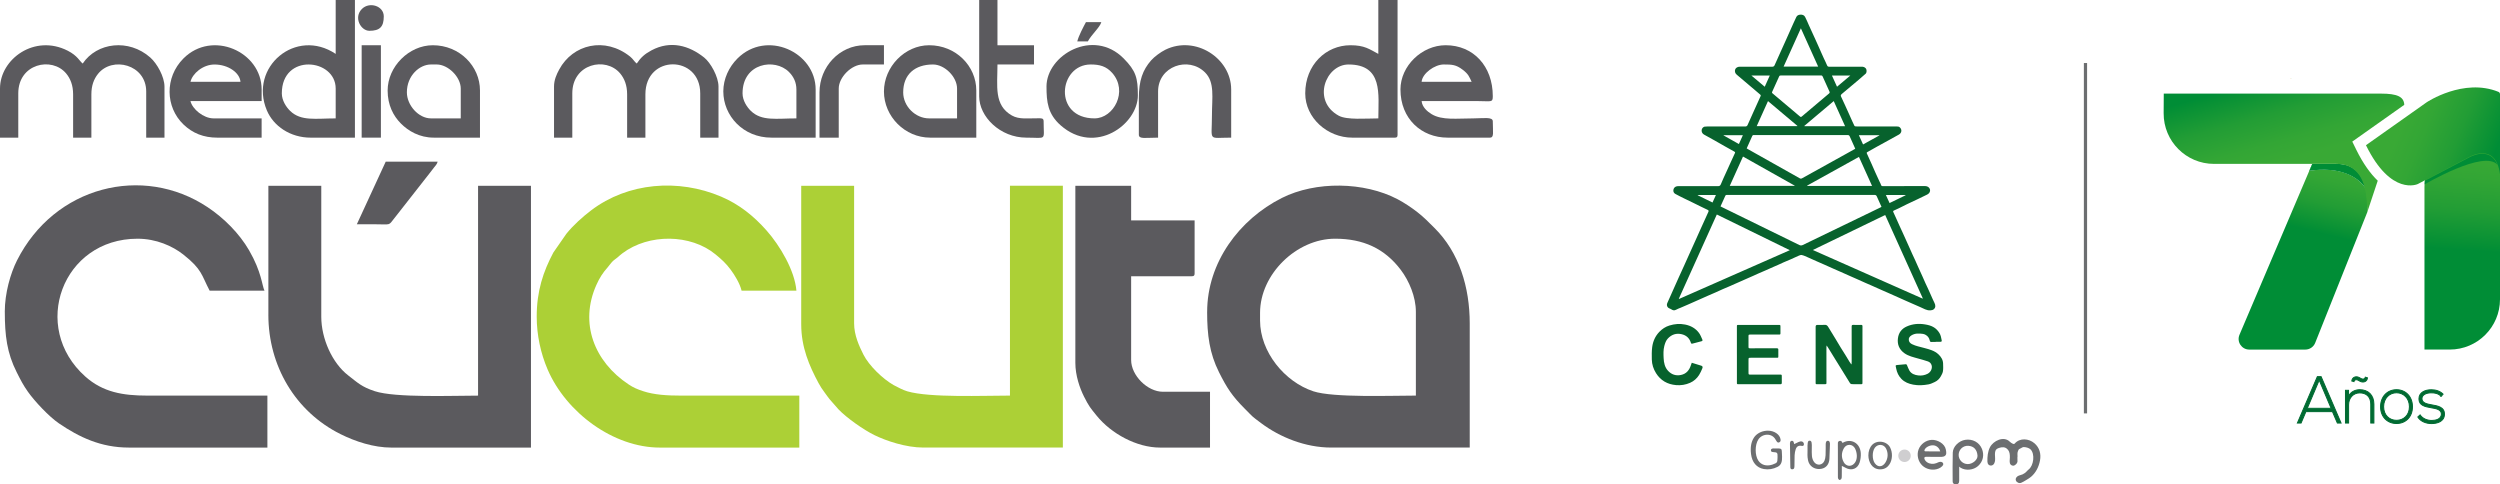 <svg xmlns="http://www.w3.org/2000/svg" xmlns:xlink="http://www.w3.org/1999/xlink" viewBox="0 0 1771.14 343.13"><defs><style>      .cls-1, .cls-2, .cls-3, .cls-4, .cls-5, .cls-6, .cls-7, .cls-8, .cls-9, .cls-10, .cls-11, .cls-12, .cls-13, .cls-14, .cls-15 {        stroke-width: 0px;      }      .cls-1, .cls-4 {        fill: #5b5a5e;      }      .cls-1, .cls-8 {        fill-rule: evenodd;      }      .cls-2 {        fill: url(#Degradado_sin_nombre_4-4);      }      .cls-3 {        fill: #008d36;      }      .cls-5 {        fill: #cfced0;      }      .cls-16 {        isolation: isolate;      }      .cls-6 {        fill: url(#Degradado_sin_nombre_4-2);      }      .cls-7 {        fill: #009339;        mix-blend-mode: multiply;      }      .cls-8 {        fill: #acd036;      }      .cls-9 {        fill: url(#Degradado_sin_nombre_4);      }      .cls-10 {        fill: url(#Degradado_sin_nombre_7);      }      .cls-17 {        fill: #006b32;        stroke: #006b32;        stroke-width: .71px;      }      .cls-17, .cls-18 {        stroke-miterlimit: 10;      }      .cls-11 {        fill: #6c6e70;      }      .cls-12 {        fill: #7eb928;        opacity: .84;      }      .cls-18 {        fill: none;        stroke: #6c6e70;        stroke-width: 2.28px;      }      .cls-13 {        fill: url(#Degradado_sin_nombre_4-3);      }      .cls-14 {        fill: #07622d;      }      .cls-15 {        fill: url(#Degradado_sin_nombre_6);      }    </style><linearGradient id="Degradado_sin_nombre_7" data-name="Degradado sin nombre 7" x1="1622.88" y1="55.56" x2="1623.31" y2="55.56" gradientUnits="userSpaceOnUse"><stop offset="0" stop-color="#f49c2f"></stop><stop offset="1" stop-color="#009339"></stop></linearGradient><linearGradient id="Degradado_sin_nombre_4" data-name="Degradado sin nombre 4" x1="1752.53" y1="56.88" x2="1735.85" y2="292.58" gradientUnits="userSpaceOnUse"><stop offset=".22" stop-color="#39a935"></stop><stop offset=".29" stop-color="#33a635"></stop><stop offset=".39" stop-color="#229d35"></stop><stop offset=".49" stop-color="#069035"></stop><stop offset=".51" stop-color="#008d36"></stop></linearGradient><linearGradient id="Degradado_sin_nombre_6" data-name="Degradado sin nombre 6" x1="1679.41" y1="144.69" x2="1679.42" y2="144.28" gradientUnits="userSpaceOnUse"><stop offset=".22" stop-color="#39a935"></stop><stop offset=".27" stop-color="#37a93a"></stop><stop offset=".34" stop-color="#33a94b"></stop><stop offset=".42" stop-color="#2ba967"></stop><stop offset=".5" stop-color="#22a98e"></stop><stop offset=".59" stop-color="#15a9c0"></stop><stop offset=".64" stop-color="#0ea9dd"></stop></linearGradient><linearGradient id="Degradado_sin_nombre_4-2" data-name="Degradado sin nombre 4" x1="1660.23" y1="78.72" x2="1618.89" y2="245.88" xlink:href="#Degradado_sin_nombre_4"></linearGradient><linearGradient id="Degradado_sin_nombre_4-3" data-name="Degradado sin nombre 4" x1="1639.58" y1="155.05" x2="1583.61" y2="-42.15" xlink:href="#Degradado_sin_nombre_4"></linearGradient><linearGradient id="Degradado_sin_nombre_4-4" data-name="Degradado sin nombre 4" x1="1654.83" y1="64.33" x2="1873.89" y2="154.84" xlink:href="#Degradado_sin_nombre_4"></linearGradient></defs><g class="cls-16"><g id="Capa_2" data-name="Capa 2"><g id="Capa_1-2" data-name="Capa 1"><g><g><g><g><path class="cls-14" d="m1349.06,131.84c4.96,0,9.93-.01,14.89,0,2.07,0,3.65,1.6,3.4,3.43-.18,1.28-1.06,2.08-2.13,2.62-2.18,1.1-4.39,2.14-6.59,3.19-2.49,1.19-5.01,2.33-7.5,3.53-2.02.97-4.01,2.01-6.02,3-1.1.54-2.21,1.05-3.34,1.53-.51.22-.68.55-.48,1.02.7,1.57,1.44,3.12,2.14,4.69.78,1.73,1.54,3.47,2.33,5.2.76,1.68,1.55,3.34,2.31,5.02.77,1.68,1.53,3.36,2.28,5.04.77,1.71,1.53,3.41,2.3,5.12.76,1.71,1.51,3.42,2.29,5.12.56,1.23,1.16,2.45,1.72,3.68.76,1.68,1.49,3.37,2.25,5.05.98,2.18,1.98,4.36,2.97,6.54.77,1.71,1.5,3.43,2.27,5.13.56,1.23,1.17,2.44,1.73,3.67.74,1.62,1.45,3.25,2.18,4.87.79,1.76,1.54,3.54,2.41,5.26.89,1.76.85,3.31-.35,4.41-.67.62-1.48.84-2.44.91-2.77.22-4.92-1.36-7.28-2.32-1.71-.7-3.39-1.47-5.08-2.22-1.72-.75-3.44-1.51-5.16-2.27-1.71-.76-3.42-1.54-5.14-2.3-2.3-1.03-4.6-2.06-6.91-3.08-1.66-.73-3.33-1.44-4.99-2.18-2.28-1.01-4.55-2.04-6.83-3.05-1.69-.75-3.39-1.47-5.08-2.21-1.75-.77-3.48-1.56-5.22-2.34-1.69-.75-3.38-1.48-5.07-2.23-2.28-1.01-4.55-2.04-6.83-3.04-1.69-.75-3.39-1.47-5.07-2.22-2.25-1-4.49-2.02-6.74-3.01-1.69-.75-3.38-1.48-5.07-2.22-2.28-1.01-4.54-2.06-6.83-3.05-1.29-.56-2.59-1.2-3.95-1.46-.78-.15-1.72.32-2.52.66-1.72.73-3.39,1.57-5.1,2.32-1.74.77-3.5,1.47-5.25,2.23-1.21.53-2.39,1.11-3.6,1.65-1.2.54-2.41,1.05-3.62,1.58-1.79.79-3.58,1.6-5.38,2.39-1.71.75-3.44,1.47-5.15,2.22-1.26.55-2.51,1.15-3.77,1.71-1.18.53-2.36,1.03-3.54,1.55-1.79.79-3.59,1.58-5.38,2.38-1.15.51-2.3,1.01-3.45,1.52-1.35.6-2.69,1.2-4.04,1.79-1.75.76-3.51,1.48-5.25,2.24-1.71.75-3.4,1.55-5.11,2.31-1.74.77-3.49,1.5-5.23,2.26-1.69.74-3.36,1.5-5.04,2.24-1.23.55-2.47,1.09-3.7,1.64-1.79.79-3.59,1.59-5.38,2.38-1.74.76-3.49,1.51-5.24,2.26-1.1.47-2.26.84-3.28,1.44-1.33.78-2.41.36-3.52-.4-.23-.15-.48-.29-.74-.37-1.84-.55-2.7-2.21-1.93-4,1.47-3.4,3.01-6.77,4.53-10.15,1.2-2.68,2.38-5.36,3.59-8.03,1.21-2.67,2.44-5.33,3.65-8,1.37-3.04,2.73-6.08,4.1-9.12,1.24-2.76,2.5-5.51,3.74-8.27,1.2-2.67,2.39-5.36,3.6-8.03,1.19-2.65,2.4-5.28,3.6-7.93.76-1.69,1.5-3.39,2.29-5.06.33-.7.14-1.09-.5-1.39-1.53-.73-3.06-1.46-4.59-2.21-2.02-.99-4.03-2-6.06-2.99-2.02-.99-4.05-1.94-6.06-2.93-2.09-1.04-4.2-2.06-6.23-3.19-1.13-.63-1.58-1.77-1.31-3.03.28-1.33,1.19-2.14,2.53-2.4.45-.09.93-.08,1.39-.08,9.18,0,18.36-.02,27.54.02,1.06,0,1.67-.24,2.1-1.29,1.14-2.77,2.41-5.48,3.65-8.21,1.18-2.62,2.37-5.23,3.56-7.84.93-2.05,1.87-4.1,2.82-6.15.27-.58-.13-.8-.5-1.02-2.1-1.18-4.21-2.33-6.3-3.51-2.58-1.45-5.13-2.94-7.71-4.39-2.44-1.38-4.88-2.77-7.36-4.09-2.17-1.15-2.31-4.07-.48-5.29.27-.18.6-.33.92-.37.64-.08,1.3-.11,1.95-.11,8.84,0,17.68-.01,26.52.01.93,0,1.53-.16,1.93-1.13,1.15-2.73,2.41-5.41,3.63-8.11,1.17-2.59,2.34-5.18,3.51-7.76.72-1.57,1.46-3.14,2.14-4.73.09-.2-.09-.64-.29-.81-2.51-2.16-5.04-4.29-7.57-6.43-3.07-2.6-6.15-5.19-9.21-7.8-1.15-.98-1.51-2.43-1-3.75.4-1.04,1.69-1.83,3.09-1.83,7.66,0,15.32-.02,22.98.02.95,0,1.47-.28,1.84-1.12,1.35-3.08,2.75-6.15,4.13-9.21,1.24-2.76,2.5-5.51,3.74-8.27,1.2-2.67,2.38-5.36,3.58-8.04,1.29-2.87,2.55-5.76,3.92-8.59.49-1.02,1.46-1.55,2.63-1.66,1.51-.14,2.87.23,3.59,1.59.99,1.87,1.77,3.85,2.64,5.78.74,1.62,1.48,3.25,2.22,4.87.79,1.73,1.6,3.46,2.38,5.19.77,1.7,1.54,3.41,2.3,5.12.76,1.71,1.51,3.42,2.27,5.13.48,1.07.95,2.14,1.44,3.2.77,1.67,1.63,3.31,2.31,5.01.34.85.84.99,1.63.98,7.66-.02,15.32-.01,22.98-.01,1.07,0,2.01.3,2.74,1.09.88.94.91,3.03-.05,3.91-1.66,1.53-3.38,2.98-5.11,4.44-3.82,3.23-7.66,6.45-11.5,9.66-1.21,1.01-1.21,1.28-.48,2.72.86,1.69,1.61,3.44,2.4,5.17,1.01,2.2,2.01,4.41,3,6.62.74,1.65,1.47,3.31,2.21,4.96.5,1.1.99,2.19,1.54,3.26.1.21.41.38.65.43.39.08.8.07,1.2.07,9.24,0,18.49,0,27.73.01.94,0,1.89-.08,2.69.71,1.58,1.56,1.27,3.86-.69,5.01-2.25,1.31-4.56,2.53-6.84,3.79-2.91,1.6-5.83,3.18-8.73,4.79-2.31,1.28-4.6,2.6-6.9,3.89-.4.22-.51.44-.3.89,1.12,2.42,2.22,4.85,3.3,7.29.96,2.16,1.89,4.33,2.86,6.49.97,2.15,1.97,4.3,2.96,6.44.3.64.71,1.25.87,1.92.2.87.69,1.06,1.46,1.06,2.88-.02,5.77,0,8.65,0,2.11,0,4.22,0,6.33,0h0Zm-130.16,14.37c.38.2.64.35.92.48,18.32,8.96,36.63,17.92,54.94,26.9.87.43,1.64.37,2.47-.03,18.33-8.87,36.65-17.73,54.98-26.59.24-.12.47-.26.75-.42-1.12-2.48-2.26-4.88-3.29-7.32-.37-.89-.84-1.14-1.78-1.14-34.71.03-69.41.02-104.12.02-.25,0-.51-.05-.74.02-.24.07-.55.2-.64.4-1.17,2.52-2.3,5.06-3.49,7.69Zm-29.53,65.41c.06.05.13.11.19.16,26.08-11.48,52.16-22.96,78.44-34.53-17.36-8.49-34.49-16.87-51.71-25.29-9,19.95-17.96,39.81-26.92,59.67Zm94.94-34.51c26.11,11.56,51.93,23,77.75,34.43.05-.05.1-.11.16-.16-8.87-19.65-17.74-39.31-26.65-59.06-17.08,8.26-34.05,16.47-51.25,24.79m30.04-71.7c-.18-.42-.33-.79-.49-1.15-1.13-2.51-2.29-5.01-3.38-7.54-.32-.76-.7-1.04-1.56-1.04-22.05.03-44.1.02-66.15.02-.12,0-.25.02-.37,0-.56-.09-.83.19-1.04.68-.7,1.62-1.44,3.22-2.16,4.83-.58,1.29-1.16,2.59-1.75,3.91.3.19.53.36.77.49,12.3,6.92,24.61,13.83,36.91,20.76.53.3.91.3,1.43,0,10.12-5.63,20.25-11.23,30.37-16.84,2.46-1.36,4.91-2.73,7.41-4.13Zm-38.52-51.94c-4.74,0-9.49,0-14.23-.01-.6,0-.93.13-1.19.73-1.6,3.62-3.24,7.23-4.9,10.82-.24.52-.16.8.27,1.16,6.48,5.44,12.96,10.89,19.41,16.36.46.39.76.45,1.24.04,6.43-5.45,12.88-10.89,19.33-16.32.51-.43.6-.79.31-1.41-1.62-3.51-3.21-7.03-4.78-10.57-.26-.6-.57-.82-1.24-.82-4.74.03-9.49.02-14.23.02Zm-50.37,78.2h45.94c.01-.06.03-.11.04-.17-12.17-6.85-24.34-13.7-36.61-20.6-3.14,6.96-6.23,13.82-9.37,20.77Zm91.51-20.52c-12.33,6.84-24.53,13.6-36.73,20.36.03.07.07.13.1.2h45.91c-3.11-6.88-6.17-13.66-9.28-20.56Zm-28.9-63.99c-4.09-9.07-8.12-17.98-12.24-27.12-4.13,9.15-8.15,18.09-12.22,27.12h24.47Zm19.07,42.22c-2.7-5.98-5.34-11.82-8.03-17.77-7.02,5.92-13.93,11.75-20.84,17.58.04.06.09.13.13.19h28.74Zm-54.6-17.76c-2.69,5.98-5.32,11.81-7.99,17.73h28.71c.03-.06.07-.13.1-.19-6.9-5.81-13.8-11.63-20.82-17.54Zm45.29-18.11c1.22,2.68,2.39,5.27,3.61,7.94,3.17-2.68,6.2-5.23,9.42-7.94h-13.03Zm-47.6,7.94c1.21-2.69,2.37-5.27,3.56-7.92h-12.98c3.21,2.7,6.26,5.27,9.41,7.92Zm81.21,34.49c-.01-.06-.02-.12-.04-.18h-14.49c1.02,2.25,1.99,4.39,2.98,6.58,3.92-2.17,7.74-4.29,11.55-6.4Zm-110.34-.18c-.02.06-.05.11-.07.17,3.61,2.03,7.22,4.05,10.89,6.12.97-2.15,1.87-4.17,2.82-6.28h-13.64Zm114.95,42.38c.89,1.96,1.74,3.82,2.6,5.71,3.88-1.88,7.63-3.7,11.38-5.51l-.09-.2h-13.89Zm-120.43.03h-12.82c-.02.06-.03.12-.05.18,3.47,1.7,6.94,3.39,10.48,5.12.8-1.78,1.56-3.46,2.39-5.3Z"></path><path class="cls-14" d="m1311.74,258.03c.03-.67.09-1.34.09-2.01,0-8.22.01-16.44-.01-24.66,0-.91.21-1.25,1.19-1.2,1.83.09,3.66.05,5.49.01.73-.02.99.23.98.96-.03,1.83-.01,3.66-.01,5.49,0,11.44,0,22.89,0,34.33,0,1.19-.04,1.23-1.17,1.24-2.11,0-4.22.04-6.33-.03-.45-.01-1.07-.31-1.29-.67-2.04-3.21-4-6.46-5.99-9.7-1.61-2.6-3.23-5.19-4.84-7.8-1.67-2.71-3.32-5.42-4.99-8.13-.19-.31-.43-.59-.83-1.11-.04.69-.09,1.13-.09,1.57,0,8.19,0,16.38.02,24.56,0,1.29-.01,1.3-1.29,1.3-1.83,0-3.66-.02-5.49.02-.66.01-.91-.22-.88-.85.02-.43,0-.87,0-1.3,0-12.87,0-25.74,0-38.61q0-1.26,1.26-1.26c1.71,0,3.42.13,5.11-.04,1.38-.13,2,.59,2.6,1.58,1.68,2.76,3.38,5.51,5.06,8.27,1.18,1.95,2.32,3.92,3.51,5.87,1.21,1.97,2.46,3.91,3.68,5.87.92,1.49,1.8,3.01,2.73,4.51.39.63.83,1.22,1.25,1.82.08-.01.17-.02.25-.03Z"></path><path class="cls-14" d="m1371.4,242.26c-.99,0-1.99-.04-2.98.01-.77.04-1.11-.26-1.27-1.01-.37-1.75-1.32-3.13-2.89-4.01-.58-.33-1.24-.61-1.9-.7-2.82-.4-5.63-.53-8.19,1.05-1.25.77-2.11,1.84-1.85,3.44.22,1.37,1.08,2.21,2.29,2.81,2.68,1.33,5.61,1.84,8.45,2.63,3.64,1.01,7.4,1.85,10.27,4.58,1.86,1.77,3.2,3.86,3.27,6.52.05,1.79.16,3.6-.1,5.36-.18,1.23-.83,2.44-1.45,3.56-1,1.83-2.45,3.27-4.36,4.14-1.42.65-2.86,1.38-4.37,1.66-3.6.66-7.21.92-10.89.21-3.2-.61-6.07-1.72-8.34-4.05-2-2.06-3.22-4.58-3.74-7.43-.05-.27-.1-.55-.17-.82-.35-1.4-.36-1.46,1.07-1.64,2.03-.25,4.07-.41,6.11-.54.21-.01.52.4.65.67.58,1.25.98,2.6,1.68,3.78,1.37,2.34,3.74,3.18,6.24,3.49,2.3.29,4.56-.07,6.67-1.15,2.25-1.15,3.51-3.77,2.87-6.04-.39-1.38-1.38-2.28-2.61-2.72-2.29-.81-4.65-1.4-6.99-2.07-3.34-.96-6.78-1.68-9.67-3.74-3.61-2.58-5.17-6.13-4.61-10.55.5-3.98,2.63-6.81,6.28-8.42,4.16-1.84,8.49-2.19,12.98-1.44,2.26.38,4.41.92,6.33,2.14,1.58,1,2.82,2.35,3.82,3.96.97,1.57,1.24,3.32,1.59,5.06.17.85-.06,1.14-.96,1.16-1.08.03-2.17,0-3.26,0,0,.03,0,.06,0,.09Z"></path><path class="cls-14" d="m1230.51,251.17c0-6.57,0-13.15,0-19.72,0-1.26,0-1.26,1.28-1.26,9.46,0,18.92,0,28.38,0,1.12,0,1.21.09,1.2,1.2,0,1.61-.04,3.22,0,4.84.02.76-.41.79-.95.79-1.95,0-3.91,0-5.86,0-4.84,0-9.68,0-14.51,0-1.24,0-1.32.07-1.32,1.31,0,2.39,0,4.78,0,7.16,0,1.21.06,1.27,1.25,1.27,6.26,0,12.53.02,18.79-.02.91,0,1.11.34,1.09,1.14-.04,1.46-.02,2.91,0,4.37,0,1.2.02,1.21-1.15,1.21-6.11,0-12.22,0-18.33,0-1.64,0-1.64,0-1.64,1.67,0,2.88,0,5.77,0,8.65,0,1.61,0,1.61,1.57,1.61,6.89,0,13.77,0,20.66,0,1.35,0,1.35,0,1.35,1.4,0,1.46-.02,2.92.01,4.37.02.76-.3,1.05-1.05,1.05-9.99-.01-19.97-.01-29.96,0-.57,0-.8-.22-.8-.76,0-.5,0-.99,0-1.49,0-6.26,0-12.53,0-18.79Z"></path><path class="cls-14" d="m1198.54,256.99c1.67.52,3.28,1.02,4.89,1.52.44.14.88.3,1.32.4,1.43.34,1.8.89,1.22,2.22-.68,1.57-1.37,3.17-2.29,4.6-1.56,2.41-3.63,4.29-6.34,5.48-3.2,1.41-6.53,1.92-9.95,1.62-6.05-.53-10.91-3.23-14.17-8.46-1.83-2.93-2.91-6.17-2.98-9.63-.06-2.97-.12-5.97.27-8.9.53-4.05,2.17-7.74,5.06-10.74,2-2.07,4.35-3.63,7.14-4.49,3.64-1.12,7.28-1.44,11.08-.69,4.07.81,7.44,2.67,9.88,5.97,1.02,1.38,1.62,3.09,2.36,4.66.26.55.15,1.02-.56,1.2-1.43.36-2.86.75-4.29,1.13-.68.18-1.37.34-2.06.53-.56.15-.98.17-1.21-.56-1-3.25-3.17-5.27-6.48-6.07-3.85-.93-7.11.19-9.77,2.97-1.42,1.48-2.06,3.41-2.59,5.44-.73,2.84-.6,5.68-.47,8.5.15,3.3.81,6.56,3.19,9.08,2.47,2.62,5.55,3.62,9.11,2.87,3.77-.79,5.84-3.34,6.99-6.82.2-.61.43-1.21.66-1.84Z"></path><g><path class="cls-11" d="m1441.27,314c-3.96-3.39-10.3-3.94-13.94.24-.19.21-.39.31-.65.31-.18,0-.39-.05-.61-.14-.84-.36-1.61-.88-2.18-1.45-4.29-4.33-11.78-.68-14.1,3.91-1.55,3.05-1.91,6.78-1.8,10.16.06,1.64,1.01,2.99,2.83,2.76,1.75-.23,2.48-2.12,2.6-3.7.13-1.77-.2-3.55-.05-5.33.08-.88.34-1.78.96-2.4.5-.5,1.17-.78,1.84-1.01,2.03-.71,4.44-.86,5.98.91.1.11.21.22.32.32.06.05.12.1.17.16,1.16,1.5,1.27,3.46,1.26,5.28,0,1.59-.61,3.94.62,5.18.47.47,1.07.73,1.68.73.43,0,.84-.13,1.2-.38.79-.55,2.1-1.48,1.88-3.31-.07-.59-.05-1.2-.03-1.86,0-.19.01-.38.01-.56.05-.11.07-.23.07-.35,0-.32-.01-.65-.03-.97-.03-.69-.05-1.34.05-1.93.14-.76.47-1.58.94-2.3.06-.08.39-.22.58-.31.22-.1.44-.19.66-.33l.08-.05c.74-.44,1.44-.86,2.15-.86,1.48,0,3.7.58,4.77,1.63,3.29,3.24,2.24,11.56-1.39,14.3-.46.35-.82.75-1.18,1.15l-.07.08c-.85.94-1.88,1.68-3.03,2.2-1.18.54-2.6.64-3.65,1.42-.6.45-1.06,1.11-1.16,1.85-.21,1.58,1.34,2.87,2.82,2.87.27,0,.67-.03,1.05-.2,1.15-.49,2.21-1.12,3.37-1.83l.62-.38c1.02-.61,2.08-1.25,3.02-2.05,3.44-2.92,5.5-7.15,6.31-11.53.86-4.63-.26-9.06-3.97-12.24Z"></path><circle class="cls-5" cx="1349.28" cy="322.9" r="4.42"></circle><path class="cls-11" d="m1262.51,323.54c-.02-.69-.05-1.39-.09-2.09-.03-.56-.06-1.11-.08-1.66-.05-1.58-.44-1.98-1.97-2.06-1.24-.06-2.55-.07-4.03-.04-.66.02-1.15.18-1.43.48-.2.21-.29.51-.28.87.03.75.3,1.17,1.67,1.25,2.82.16,3.08.44,3.02,3.31l-.02.79c-.07,3.29-.22,3.51-3.33,4.64-.23.09-.43.16-.62.22-3.98,1.21-7.57.14-9.61-2.86-2.57-3.79-2.55-11.3.05-15.17,1.4-2.09,3.97-3.36,6.61-3.24,2.4.11,4.37,1.35,5.53,3.49.17.31.36.62.55.92l.08.12c.69,1.1,1.21,1.16,1.84.91.57-.23,1.29-.7,1.05-2.13-.31-1.79-1.28-3.23-2.98-4.4-1.68-1.16-3.8-1.77-6.04-1.77-.85,0-1.71.09-2.58.26-3.15.64-5.82,2.38-7.32,4.75-1.94,3.07-2.57,6.74-2,11.54.7,5.86,3.99,9.73,9.05,10.62,3.34.59,6.63.06,9.79-1.56,2.72-1.4,3.23-3.89,3.15-7.21Z"></path><path class="cls-11" d="m1388,330.59c0,3.41.02,6.73,0,10.05-.02,1.77-.82,2.52-2.47,2.49-1.41-.03-2.16-.8-2.16-2.13-.02-6.77-.12-13.55.08-20.32.13-4.33,4.3-8.37,8.84-9.08,5.11-.8,9.91,1.7,11.83,6.41,1.67,4.09,1,8.86-2.83,12.21-3.27,2.86-8.59,3.38-12.26,1.17-.32-.2-.6-.47-1-.79Zm6-1.8c3.48.03,7.21-3.05,6.97-6.04-.32-4.05-2.49-6.7-6.57-6.92-3.74-.2-6.77,2.78-6.79,6.44-.02,3.55,2.85,6.48,6.4,6.51Z"></path><path class="cls-11" d="m1378.84,321.01c-.06,1.12-.53,2.07-2.02,2.47-.76.2-1.56.2-2.35.2-3.28-.02-6.55-.03-9.83-.05-.42,0-.89.02-1.16.34-.25.3-.21.73-.1,1.1.3.99,1.02,1.82,1.87,2.41,1.88,1.29,4.41,1.46,6.53.65.9-.35,1.76-.86,2.72-.95.96-.09,2.09.44,2.21,1.4.08.63-.29,1.22-.73,1.68-.73.77-1.67,1.32-2.66,1.72-3.81,1.53-8.48.65-11.46-2.18-2.98-2.83-4.08-7.48-2.66-11.33,1.42-3.86,5.28-6.69,9.39-6.85,4.01-.15,9.16,2.63,9.95,6.87.16.84.33,1.73.29,2.53Zm-4.29-1.23c-.64-2.5-2.71-4.18-4.94-4.3-2.56-.14-5.47,1.42-6.16,3.24-.33.86.17,1.03.83,1.04,1.41.02,2.82.02,4.23.02,1.96,0,3.92,0,6.04,0Z"></path><path class="cls-11" d="m1333.22,313.02c-2.65-.39-5.22.41-6.89,2.16-1.74,1.82-2.71,4.57-2.67,7.54.06,4.59,2.6,9.62,8.04,9.79,3.78.15,5.86-1.91,6.95-3.62,2.11-3.29,2.29-8.15.46-11.83-1.07-2.13-3.27-3.64-5.88-4.04Zm2.59,14.54c-1.05,1.72-2.44,2.7-3.92,2.75-.04,0-.09,0-.13,0-.95,0-2.29-.39-3.55-2.14-1.94-2.68-1.92-8.32.03-10.97,1.01-1.37,2.58-2.12,4.19-2,1.58.12,2.93,1.02,3.71,2.49.86,1.62,1.25,3.44,1.13,5.27-.11,1.61-.61,3.2-1.46,4.59Z"></path><path class="cls-11" d="m1280.55,315.33v4.06c0,.48-.01.96-.02,1.44-.02,1.05-.05,2.14.06,3.19.11,1.04.32,2.57.9,3.87,1.48,3.28,5.17,5.01,9.01,4.21,3.33-.69,5.35-3.24,5.55-6.97.13-2.42.2-4.83.28-7.25l.1-2.89c.01-.38.02-.7-.01-.99-.19-1.47-.85-1.7-1.4-1.72-.34,0-1.24-.06-1.52,1.55-.06.36-.07.75-.07,1.16v.14c0,.77,0,1.53,0,2.3,0,1.66,0,3.38-.09,5.07-.09,1.64-.36,2.95-.82,3.99-.66,1.49-1.93,2.48-3.4,2.66-1.45.17-2.85-.45-3.84-1.72-.86-1.12-1.46-2.72-1.6-4.29-.17-1.85-.13-3.74-.1-5.56.01-.77.03-1.54.02-2.3,0-1.41-.22-2.33-.65-2.76-.21-.21-.49-.31-.88-.31h-.02c-.74,0-1.47.25-1.47,3.13Z"></path><path class="cls-11" d="m1277.99,314.83c.06-.59-.15-1.16-.57-1.57-.48-.46-1.14-.65-1.88-.54-.79.12-1.6.52-2.45.95-.43.22-.87.44-1.34.64l-.69.3-.14-.74c-.25-1.32-.8-1.57-1.35-1.57-.06,0-.12,0-.18,0-.32.03-1.3.11-1.29,1.91.03,6.06.12,11.57.27,16.85.01.37.1.88.44,1.17.33.28.79.28,1.12.24,1.08-.15,1.3-.84,1.35-2.24.05-1.19.05-2.38.05-3.57,0-1.34,0-2.72.07-4.08.08-1.56.34-3,.77-4.28.7-2.09,2.09-2.85,4.39-2.4.3.06.71.08,1.01-.15.3-.22.4-.62.44-.92Z"></path><path class="cls-11" d="m1307.48,331.42c2.11,1.16,4.3,1.39,6.17.64,1.77-.71,3.12-2.26,3.79-4.37.68-2.13.98-4.5.84-6.67-.22-3.42-1.82-6.21-4.39-7.64-2.41-1.35-5.33-1.3-8.03.13l-.57.31-.26-.6c-.24-.54-.77-.89-1.36-.89h-.14c-.82,0-1.48.67-1.48,1.48v.89c-.03.24-.02.44-.01.63v.29s.02,3.55.02,3.55c0,5.87,0,11.75.01,17.62,0,.17,0,.35,0,.53-.01.64-.03,1.25.16,1.72.19.48.75,1.01.95,1.04.39-.04,1.14-.45,1.35-.86.27-.49.28-1.23.29-1.95v-.37c.04-1.25.03-2.5.03-3.91v-2.93s1.68.85,1.68.85c.4.2.69.34.97.5Zm-1.17-13.88c.9-1.55,2.42-2.45,4.05-2.39,1.65.06,3.11,1.07,3.91,2.7.7,1.43,1.13,3.12,1.2,4.76.13,3.03-.93,5.42-2.99,6.74-.69.44-1.46.66-2.24.66-.33,0-.66-.04-.99-.12-1.23-.31-2.32-1.16-2.99-2.35-1.83-3.22-1.81-6.77.06-9.99Z"></path></g></g><line class="cls-18" x1="1477.47" y1="44.65" x2="1477.47" y2="292.88"></line><polygon class="cls-10" points="1622.88 55.34 1622.88 55.78 1623.31 55.34 1622.88 55.34"></polygon><path class="cls-7" d="m1695.76,66.6h-.04s.1,0,.14,0c-.04,0-.07,0-.1,0Z"></path><g><path class="cls-17" d="m1655.92,299.71l-3.47-8.08h-18.82l-3.42,8.08h-2.61l14.14-32.88h2.66l14.14,32.88h-2.61Zm-4.41-10.43l-8.46-20.01-8.46,20.01h16.93Z"></path><path class="cls-17" d="m1663.84,276.51v4.13c1.71-3.19,4.82-4.51,7.92-4.56,5.94,0,10.04,3.81,10.04,10.24v13.39h-2.21v-13.34c0-5.26-3.11-8.08-7.92-8.03-4.59.05-7.79,3.66-7.79,8.45v12.92h-2.21v-23.2h2.16Zm2.29-6.62c.32-2.63,2.88-3.57,5-2.54l1.85.99c1.08.47,2.39.33,2.75-1.13l1.53.47c-.27,2.68-2.88,3.57-5.04,2.54l-1.85-.99c-1.04-.47-2.34-.28-2.7,1.13l-1.53-.47Z"></path><path class="cls-17" d="m1686.53,288.16c0-7.37,5.04-12.07,11.3-12.07s11.3,4.7,11.3,12.07-5.04,11.88-11.3,11.88-11.3-4.51-11.3-11.88Zm20.44,0c0-6.01-4.1-9.91-9.14-9.91s-9.14,3.9-9.14,9.91,4.1,9.63,9.14,9.63,9.14-3.62,9.14-9.63Z"></path><path class="cls-17" d="m1729.48,280.73c-2.25-2.07-4.46-2.44-6.93-2.44-3.47-.05-6.8,1.32-6.71,4.27.09,3.1,3.96,3.71,6.75,4.23,3.96.71,9.41,1.41,9.19,6.81-.14,5.12-5.22,6.48-9.14,6.48s-7.79-1.55-9.73-4.65l1.62-1.5c1.85,2.77,5.18,3.95,8.15,3.95,2.7,0,6.8-.75,6.93-4.42.09-3.33-3.6-3.99-7.25-4.6-4.32-.75-8.6-1.6-8.64-6.25-.05-4.56,4.32-6.53,8.82-6.48,3.24,0,6.08.94,8.28,3.1l-1.35,1.5Z"></path></g><path class="cls-9" d="m1771.14,76.58l-20.19,7.63c-20.05,7.58-33.32,26.78-33.32,48.21v115.23h17.89c19.67,0,35.62-15.95,35.62-35.62V76.58Z"></path><path class="cls-15" d="m1679.41,144.55c0,.31.02-.31,0,0h0Z"></path><path class="cls-6" d="m1676.5,135.29c-.19-.98-.58-1.92-1.17-2.73-5.97-8.2-18.65-14.64-39.05-11.6l1.93-4.57h-.22l-51.42,120.79c-2.11,4.96,1.53,10.48,6.93,10.48h39.72c3.07,0,5.84-1.87,6.98-4.72l36.91-92.59c.23-2.26.67-8.51-.61-15.05Z"></path><path class="cls-3" d="m1655.84,116.11c-2.98,0-9.59-.01-17.7-.01l-2.12,4.92c21.42-3.2,34.6,4.02,40.17,12.79-2.05-8.71-7.26-17.69-20.34-17.69Z"></path><polygon class="cls-7" points="1659.18 66.6 1659.18 66.6 1658.97 67.09 1659.18 66.6"></polygon><polygon class="cls-12" points="1659.18 66.6 1659.18 66.6 1658.97 67.09 1659.18 66.6"></polygon><path class="cls-13" d="m1669.11,105.66l-2.62-5.35,36.82-26.03c-.18-5.8-5.11-7.96-16.48-7.96h-153.9l-.08,13.89c-.12,19.79,15.89,35.9,35.68,35.9h39.83c8.12,0,43.66,0,46.63,0,13.08,0,18.39,8.71,20.44,17.42,1.15,4.41,1.72,13.39,1.66,16.82l7.43-22.33c-5.1-4.89-10.37-12.03-15.42-22.36Z"></path><path class="cls-2" d="m1771.14,92.6v-25.89c0-.71-.43-1.36-1.08-1.63-24.78-10.11-50.88,7.39-50.88,7.39l-43,30.4c17.8,36.42,36.7,27.52,36.7,27.52l36.29-19.11s18.99-11.22,21.98,12.27v-30.95Z"></path></g><path class="cls-3" d="m1717.95,128.06l31.23-16.45s14.54-8.69,20.18,5.18c-9.24-11.14-51.58,13.81-51.58,13.81,0,0,.08-1.79.18-2.54Z"></path></g><path class="cls-1" d="m855.2,220.94c0,16.44,1.68,29.32,8.4,42.74,5.65,11.3,9.43,17.03,18.35,25.96,6.32,6.32,4.25,4.71,11.6,10.21,13.23,9.91,31.25,17.23,49.56,17.23h98.13v-87.96c0-25.57-7.48-50.31-25.04-67.68-4.29-4.24-7.17-7.31-12.04-11.13-4.17-3.26-9.39-6.73-14.01-9.16-23.73-12.46-58.04-12.96-82.01-.9-30.21,15.2-52.92,45.76-52.92,80.69m37.48,6.14v-5.46c0-27.32,25.81-52.51,53.15-52.51,19.85,0,35.11,6.86,46.64,22.2,5.76,7.66,10.6,18.85,10.6,29.62v59.33c-17,0-58.54,1.6-72.6-3.03-20.4-6.73-37.79-27.94-37.79-50.15Z"></path><path class="cls-1" d="m190.12,222.99c0,36.19,19.09,68.62,51.11,84.56,10.44,5.2,23.46,9.55,36.12,9.55h98.81v-185.48h-37.48v148.66c-17.67,0-58.64,1.66-73.18-3.14-9.39-3.1-11.99-5.92-18.81-11.18-11.33-8.73-19.08-26.03-19.08-41.6v-92.74h-37.48v91.38Z"></path><path class="cls-8" d="m567.63,229.8c0,16.27,5.73,29.43,12.27,41.6,1.3,2.43,2.58,4.36,4.28,6.63,1.56,2.09,3.04,4.34,4.75,6.16l5.09,5.81c5.85,6.11,17.83,14.52,25.4,18.23,8.35,4.1,22.41,8.85,34.76,8.85h98.81v-185.48h-37.48v148.66c-18.69,0-56.72,1.63-72.64-3-2.39-.7-2.82-1.08-4.87-1.94l-4.96-2.53c-7.69-4.41-17.39-13.73-21.36-21.61-2.94-5.84-6.58-13.67-6.58-22.06v-97.51h-37.48v98.19Z"></path><path class="cls-1" d="m3.41,220.94c0,16.73,1.51,29.06,8.4,42.73,2.79,5.54,4.61,9.14,7.96,13.86,4.82,6.83,15.01,17.66,21.93,22.38,14.43,9.83,29.78,17.18,49.61,17.18h98.13v-36.82h-85.18c-17.23,0-31.33-2.4-43.78-13.47-39.31-34.96-16.33-97.68,36.96-97.68,13.25,0,24.84,5.22,32.42,11.2,13.47,10.62,12.83,14.56,18.68,25.62h38.84c-1.82-3.8-1.98-13.15-10.92-28.62-6.9-11.93-17.83-22.88-29.42-30.57-45.9-30.49-108.49-14.85-135.02,37.82-4.56,9.06-8.63,23.06-8.63,36.37"></path><path class="cls-8" d="m380.24,224.35c0,12.93,2.78,25.88,7.69,37.32,13.16,30.68,46.7,55.42,79.54,55.42h98.81v-36.82h-83.81c-10.05,0-19.05-.57-26.84-3.14-4.2-1.39-6.88-2.53-10.24-4.76-24.41-16.14-35.03-43.41-22.88-70.51,2.2-4.92,4.47-8.51,7.99-12.46,1.4-1.57,1.67-2.29,3.05-3.77,1.5-1.6,2.13-1.74,3.73-3.09,1.59-1.34,2.01-1.83,3.71-3.11,18.75-14.09,48.31-13.68,65.86.74,4.36,3.58,7.45,6.35,10.86,10.95,2.8,3.78,6.51,9.8,7.68,14.82h38.84c-1.19-14.27-11.62-31.91-21.29-42.8-8.93-10.05-19.12-18.34-32.05-23.84-30.23-12.86-65.97-10.11-92.1,9.74-6.16,4.67-12.69,10.58-17.52,16.56l-9.22,13.28c-7.24,13.58-11.81,27.32-11.81,45.46"></path><path class="cls-1" d="m761.84,257.08c0,8.94,3.11,17.86,6.13,23.87,3.52,7.01,4.64,8.2,8.96,13.54,10.21,12.64,28.28,22.6,44.88,22.6h35.43v-39.55h-33.39c-10.94,0-22.49-11.56-22.49-22.5v-59.33h42.93c1.57,0,2.04-.48,2.04-2.05v-37.5h-44.97v-24.55h-39.52v125.47Z"></path><path class="cls-1" d="m392.5,61.37v36.14h12.95v-31.37c0-21.06,23.72-26.26,33.89-14.14,3.04,3.63,4.95,8.39,4.95,14.82v30.69h12.95v-30.69c0-28.44,38.84-27.96,38.84-.68v31.37h12.95v-36.14c0-7.08-5.64-16.99-10.11-20.57-10.71-8.58-23.88-12.34-37.38-5.13-4.77,2.55-7.6,5.09-10.43,9.34-1.64-1.2-2.54-3.18-4.66-4.89-17.89-14.32-40.71-8.76-50.32,9.2-1.79,3.33-3.63,7.25-3.63,12.05"></path><path class="cls-1" d="m0,62.74v34.78h12.95v-31.37c0-21.04,23.73-26.25,33.89-14.14,3.04,3.63,4.96,8.39,4.96,14.82v30.69h12.94v-30.69c0-6.28,1.79-10.84,4.65-14.44,10.13-12.79,34.19-6.72,34.19,12.4v32.73h12.95v-36.14c0-6.96-5.21-16.36-10.05-20.63-15.27-13.52-37.85-10.71-47.88,4.27-2.2-1.62-3.59-5.52-10.65-9.11C24.51,23.97,0,41.8,0,62.74"></path><path class="cls-1" d="m976.49,38.19c-6.39-3.38-9.71-6.14-19.76-6.14-17.37,0-32.03,13.96-32.03,34.1,0,17.41,15.68,31.37,33.39,31.37h29.98c1.57,0,2.04-.47,2.04-2.05V0h-13.63v38.19Zm-21.12,7.5c24.61,0,21.12,21.29,21.12,38.19-8.69,0-22.28,1.24-28.07-1.92-19.21-10.49-9.31-36.27,6.95-36.27Z"></path><path class="cls-1" d="m237.82,38.19c-28.26-18.94-61.62,9.39-48.79,39.96,4.72,11.25,16.68,19.37,31.07,19.37h31.35V0h-13.63v38.19Zm-38.16,27.96c0-28.7,38.16-24.74,38.16-3.41v21.14c-14.05,0-24.56,2.14-32.22-5.26-2.77-2.67-5.94-7.37-5.94-12.47Z"></path><path class="cls-1" d="m154,97.51h31.35v-13.64h-34.07c-7.09,0-15.03-6.59-16.35-12.27h50.43v-8.18c0-26.87-35.06-42.4-55.39-22.01-13.42,13.46-12.8,34.46,0,46.76,6.54,6.28,14.36,9.35,24.04,9.35m-2.04-51.82c9.66,0,17.86,5.76,18.4,12.27h-35.43c1.36-5.85,8.77-12.27,17.04-12.27Z"></path><path class="cls-1" d="m992.17,63.42c0,20.64,14.78,34.09,33.39,34.09h29.98c3.14,0,2.04-3.83,2.04-11.59,0-3.34-6.95-2.05-13.63-2.05-11.78,0-22.21,1.51-29.71-3-3.1-1.86-6.73-5.06-7.08-9.28h38.84c10.51,0,11.58,1.33,11.58-3.41,0-21.32-13.77-36.14-33.39-36.14-16.79,0-32.03,14.6-32.03,31.37m30.66-17.73c5.96,0,8.7.14,13.36,3.67,4.22,3.2,4.66,4.97,6.4,8.6h-35.43c.49-5.94,9.19-12.27,15.67-12.27Z"></path><path class="cls-1" d="m626.24,64.78c0,17.78,14.92,32.73,32.71,32.73h32.71v-33.41c0-17.31-14.45-32.05-33.39-32.05-17.28,0-32.03,15.33-32.03,32.73m13.63.68c0-12.81,8.34-19.78,21.12-19.78,8.23,0,17.04,8.73,17.04,17.05v21.14h-19.76c-9.84,0-18.4-8.63-18.4-18.41Z"></path><path class="cls-1" d="m512.44,64.78c0,17.21,14.02,32.73,34.07,32.73h31.34v-34.09c0-26.66-34.79-42.52-55.38-22-6.02,6-10.04,14.42-10.04,23.37m13.63,1.36c0-21.6,22.9-25.18,32.88-15.17,3.37,3.38,5.28,7.45,5.28,12.44v20.46c-14.05,0-24.55,2.14-32.22-5.26-2.76-2.67-5.94-7.37-5.94-12.47Z"></path><path class="cls-1" d="m274.62,64.1c0,10.35,4.05,18.02,9.36,23.37,5.24,5.28,13.12,10.04,23.35,10.04h32.71v-33.41c0-17.22-14.47-32.05-33.39-32.05-16.91,0-32.03,15.15-32.03,32.05m13.63,1.36c0-11.95,9.02-19.78,17.04-19.78h4.09c8.15,0,17.04,8.9,17.04,17.05v21.14h-21.12c-8.78,0-17.04-9.3-17.04-18.41Z"></path><path class="cls-1" d="m741.4,61.37c0,10.72.9,19.4,10.05,27.45,24.38,21.43,54.68-.53,54.68-21.31,0-12.36-1.42-17.35-10.05-26.09-21.49-21.73-54.69-2.45-54.69,19.95m34.07,22.5c-29.61,0-25.54-38.19-2.72-38.19,6.31,0,11.01,1.27,15.17,5.95,11.58,13.03,1.05,32.23-12.45,32.23Z"></path><path class="cls-1" d="m806.82,69.55v25.91c0,3.31,4.96,2.05,13.63,2.05v-32.73c0-17.87,21.48-25.16,33.24-13.49,7.09,7.04,4.92,17.82,4.92,30.54,0,18.78-3.24,15.68,13.63,15.68v-34.09c0-22.25-25.43-38.58-46.59-28.21-3.35,1.64-7.85,4.97-10.14,7.58-5.96,6.79-8.69,14.27-8.69,26.76"></path><path class="cls-1" d="m693.7,68.19c0,14.56,14.95,29.32,33.39,29.32,14.89,0,12.27,2.58,12.27-11.59,0-2.38-1.67-2.09-4.01-2.12-6.8-.09-13.25,1.01-18.47-1.97-12.86-7.33-10.22-20.81-10.22-36.14h25.89v-13.64h-25.89V0h-12.95v68.19Z"></path><path class="cls-1" d="m252.81,158.88h12.27c12.38,0,9.83,1.3,14.52-4.56l25.16-32.11c1.04-1.27,1.69-2.18,2.67-3.47,1.14-1.49,2.12-2.31,2.62-4.19h-36.8l-20.44,44.32Z"></path><path class="cls-1" d="m580.58,65.46v32.05h13.63v-34.78c0-7.99,9.05-17.05,17.04-17.05h14.99v-13.64h-13.63c-17.83,0-32.03,15.28-32.03,33.41"></path><rect class="cls-4" x="256.22" y="32.05" width="13.63" height="65.46"></rect><path class="cls-1" d="m261.67,21.82c7.41,0,10.22-2.82,10.22-10.23s-10.14-10.6-15.48-5.26c-6.11,6.12-.75,15.49,5.26,15.49"></path><path class="cls-1" d="m763.2,29.32h7.5c2.59-4.89,8.55-9.95,9.54-13.64h-10.9c-1.79,3.38-5.23,9.79-6.13,13.64"></path></g></g></g></g></svg>